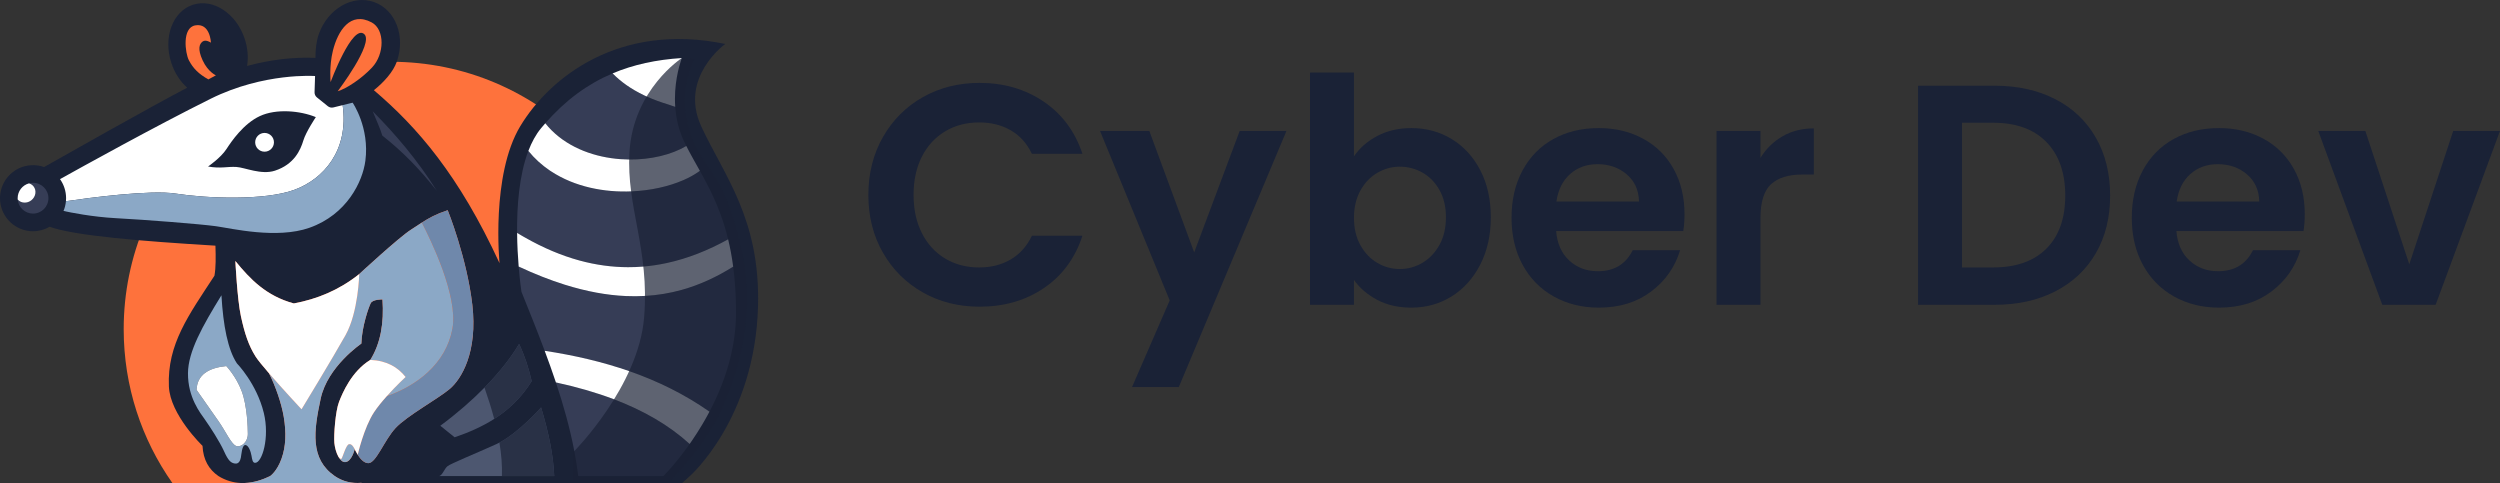 <?xml version="1.0" encoding="UTF-8"?><svg id="Layer_1" xmlns="http://www.w3.org/2000/svg" width="2985.201" height="576.789" viewBox="0 0 2985.201 576.789"><rect x="0" y="0" width="2985.201" height="576.789" fill="#333333" stroke="none"/><defs><style>.cls-1{fill:#4d5770;}.cls-2{fill:#6f88ab;}.cls-3{fill:#fff;}.cls-4{fill:#8ba8c6;}.cls-5{fill:#363d56;}.cls-6,.cls-7{fill:#1a2236;}.cls-7{opacity:.7;}.cls-8{fill:#fe723c;}</style></defs><path class="cls-6" d="M1054.327,163.62c11.619-20.364,27.484-36.228,47.602-47.602,20.112-11.368,42.666-17.055,67.656-17.055,29.235,0,54.847,7.496,76.838,22.489,21.986,14.993,37.354,35.738,46.103,62.221h-60.346c-5.997-12.493-14.431-21.864-25.301-28.113-10.87-6.242-23.426-9.369-37.67-9.369-15.245,0-28.802,3.56-40.668,10.682-11.872,7.122-21.119,17.183-27.737,30.173-6.623,12.996-9.932,28.24-9.932,45.728,0,17.242,3.309,32.422,9.932,45.54,6.618,13.12,15.865,23.24,27.737,30.362,11.865,7.122,25.423,10.682,40.668,10.682,14.243,0,26.8-3.187,37.67-9.558,10.87-6.371,19.304-15.802,25.301-28.3h60.346c-8.749,26.742-24.052,47.544-45.915,62.408-21.869,14.869-47.544,22.302-77.026,22.302-24.99,0-47.544-5.682-67.656-17.055-20.118-11.367-35.983-27.173-47.602-47.415-11.62-20.24-17.43-43.226-17.43-68.966s5.81-48.786,17.43-69.155Z"/><path class="cls-6" d="M1536.158,156.311l-128.564,305.855h-55.848l44.978-103.45-83.21-202.405h58.847l53.599,145.056,54.349-145.056h55.848Z"/><path class="cls-6" d="M1644.667,162.309c11.865-6.244,25.423-9.371,40.668-9.371,17.74,0,33.793,4.374,48.164,13.118,14.366,8.751,25.734,21.177,34.109,37.295,8.369,16.118,12.556,34.8,12.556,56.037s-4.188,40.047-12.556,56.411c-8.376,16.369-19.743,29.049-34.109,38.044-14.371,8.995-30.424,13.493-48.164,13.493-15.497,0-29.049-3.062-40.668-9.182-11.62-6.122-20.931-14.057-27.924-23.802v29.611h-52.475V86.594h52.475v100.077c6.747-9.991,16.053-18.113,27.924-24.362ZM1718.882,226.964c-5.125-9.118-11.871-16.053-20.241-20.802-8.375-4.744-17.429-7.122-27.174-7.122-9.499,0-18.431,2.438-26.8,7.311-8.375,4.871-15.121,11.934-20.241,21.176-5.125,9.249-7.683,20.118-7.683,32.611s2.559,23.367,7.683,32.609c5.119,9.249,11.866,16.306,20.241,21.177,8.369,4.873,17.3,7.309,26.8,7.309,9.745,0,18.799-2.493,27.174-7.496,8.37-4.995,15.116-12.117,20.241-21.364,5.119-9.242,7.683-20.242,7.683-32.984,0-12.493-2.565-23.299-7.683-32.424Z"/><path class="cls-6" d="M2009.928,275.879h-151.803c1.248,14.993,6.495,26.742,15.743,35.233,9.242,8.498,20.614,12.744,34.109,12.744,19.491,0,33.359-8.369,41.605-25.113h56.598c-5.998,19.995-17.493,36.422-34.484,49.289-16.996,12.873-37.856,19.304-62.595,19.304-19.995,0-37.922-4.433-53.787-13.306-15.871-8.866-28.24-21.424-37.107-37.669-8.872-16.241-13.306-34.982-13.306-56.224,0-21.488,4.369-40.352,13.119-56.599,8.744-16.24,20.991-28.731,36.733-37.482,15.742-8.744,33.857-13.118,54.349-13.118,19.736,0,37.417,4.252,53.037,12.744,15.614,8.498,27.736,20.556,36.358,36.169,8.621,15.62,12.932,33.548,12.932,53.788,0,7.496-.503,14.242-1.5,20.24ZM1957.079,240.646c-.252-13.493-5.125-24.299-14.619-32.422-9.499-8.117-21.118-12.182-34.858-12.182-12.996,0-23.929,3.936-32.797,11.807-8.872,7.871-14.308,18.806-16.305,32.797h98.579Z"/><path class="cls-6" d="M2128.557,162.683c10.869-6.242,23.297-9.371,37.295-9.371v55.099h-13.869c-16.493,0-28.926,3.878-37.295,11.62-8.376,7.749-12.557,21.242-12.557,40.482v103.45h-52.475v-207.651h52.475v32.235c6.747-10.993,15.555-19.615,26.426-25.864Z"/><path class="cls-6" d="M2454.269,118.454c20.861,10.747,36.979,26.051,48.353,45.915,11.368,19.866,17.055,42.917,17.055,69.155s-5.687,49.166-17.055,68.779c-11.374,19.62-27.491,34.8-48.353,45.542-20.867,10.747-45.042,16.118-72.528,16.118h-91.457V102.337h91.457c27.486,0,51.661,5.376,72.528,16.118ZM2443.587,296.87c14.993-14.993,22.489-36.106,22.489-63.346s-7.496-48.539-22.489-63.906c-14.993-15.368-36.235-23.053-63.719-23.053h-37.108v172.794h37.108c27.484,0,48.726-7.496,63.719-22.489Z"/><path class="cls-6" d="M2750.566,275.879h-151.803c1.247,14.993,6.494,26.742,15.742,35.233,9.242,8.498,20.615,12.744,34.109,12.744,19.491,0,33.36-8.369,41.604-25.113h56.599c-5.998,19.995-17.493,36.422-34.484,49.289-16.996,12.873-37.857,19.304-62.595,19.304-19.994,0-37.922-4.433-53.786-13.306-15.871-8.866-28.242-21.424-37.108-37.669-8.873-16.241-13.306-34.982-13.306-56.224,0-21.488,4.369-40.352,13.12-56.599,8.744-16.24,20.989-28.731,36.733-37.482,15.742-8.744,33.855-13.118,54.349-13.118,19.737,0,37.417,4.252,53.037,12.744,15.613,8.498,27.737,20.556,36.358,36.169,8.622,15.62,12.931,33.548,12.931,53.788,0,7.496-.503,14.242-1.498,20.24ZM2697.716,240.646c-.251-13.493-5.125-24.299-14.618-32.422-9.5-8.117-21.12-12.182-34.859-12.182-12.996,0-23.929,3.936-32.797,11.807-8.872,7.871-14.307,18.806-16.304,32.797h98.579Z"/><path class="cls-6" d="M2876.877,315.61l52.475-159.299h55.848l-76.839,207.651h-63.719l-76.464-207.651h56.222l52.477,159.299Z"/><path class="cls-8" d="M786.244,393.036c0,68.386-21.497,131.749-58.111,183.697H205.804c-36.614-51.948-58.111-115.311-58.111-183.697,0-176.331,142.947-319.272,319.279-319.272s319.272,142.941,319.272,319.272Z"/><path class="cls-6" d="M837.353,150.868c-27.01-58.422,28.659-98.384,28.659-98.384-126.218-26.179-209.442,39.684-244.717,98.111-35.275,58.422-24.802,163.695-24.802,163.695-48.42-105.086-98.265-162.546-150.039-206.564,12.333-9.948,23.068-22.019,27.335-34.016,10.744-30.21-1.378-62.108-27.075-71.246-25.697-9.139-55.237,7.943-65.981,38.152-2.89,8.126-4.098,18.13-4.055,28.483-26.372-1.092-53.553,2.036-81.587,9.638,0,0-.009.003-.013.004,1.61-10.121.804-21.293-2.865-32.374-10.077-30.439-37.846-48.625-62.023-40.621-24.177,8.004-35.608,39.168-25.531,69.607,3.973,11.999,10.701,22.082,18.868,29.42-40.589,20.982-156.357,86.477-170.896,94.71-4.123-1.466-8.557-2.271-13.177-2.271-3.521,0-7.019.468-10.367,1.383C11.961,203.25,0,218.905,0,236.665c0,1.18.054,2.367.159,3.528.874,9.786,5.34,18.846,12.58,25.511,7.3,6.72,16.788,10.421,26.716,10.421,7.199,0,13.948-1.948,19.765-5.33,30.197,10.723,108.467,17.141,198.036,22.549.453,13.511.564,26.408-1.197,35.913-30.494,46.758-56.586,81.575-54.379,132.282,1.47,33.774,40.142,70.823,40.142,70.823.812,16.921,7.782,28.392,19.017,36.1,8.605,5.301,17.559,7.87,26.597,8.269.016.001.032.002.048.003,1.606.069,3.215.065,4.825,0,10.166-.409,20.377-3.422,30.256-8.271,0,0,7.992-5.326,13.505-20.487,5.512-15.154,5.785-31.964,2.759-50.15-2.642-15.851-9.677-36.505-17.641-52.133-7.223-8.354-13.315-15.765-15.891-19.796-8.451-13.228-13.228-27.925-17.637-48.318-4.409-20.393-6.614-65.924-6.614-65.924,17.592,21.706,37.038,41.841,69.814,50.675,27.628-5.17,53.921-15.773,78.073-35.084l.009-.009s47.397-43.813,61.727-52.909c4.762-3.02,8.873-5.841,13.015-8.513,8.334-5.37,16.791-10.156,30.897-14.819,0,0,22.781,56.22,29.397,112.806,6.61,56.586-12.953,88.829-27.01,100.678-14.057,11.849-51.26,32.15-64.672,46.665-13.406,14.509-22.961,41.333-32.15,41.885-5.283.316-9.983-5.227-13.027-9.995-2.17-3.398-3.497-6.405-3.59-6.616l-.006-.013s-3.398,14.515-10.931,15.34c-3.336.366-6.17-2.245-8.358-6.083-.012-.013-.019-.025-.019-.025-2.747-4.818-4.483-11.558-4.942-16.766-.831-9.369,1.284-37.941,5.556-48.959,4.272-11.024,15.111-36.565,37.34-50.156,12.277-19.656,16.518-44.08,14.515-72.205,0,0-11.576-.18-13.964,4.409-2.387,4.595-10.652,28.113-11.204,48.321,0,0-40.328,27.189-48.594,65.769-8.271,38.586-12.953,71.84,16.81,92.413,9.62,6.502,20.215,9.034,31.671,8.068.156-.013.313-.03.469-.044l-.151.303h382.815l9.221-8.327s77.566-68.048,81.388-202.088c3.002-105.274-40.787-157.085-67.79-215.506Z"/><path class="cls-4" d="M287.432,576.734h.052c-.016-.001-.032-.002-.048-.003l-.004.003Z"/><path class="cls-4" d="M399.731,568.462c-29.763-20.573-25.081-53.827-16.81-92.413,8.265-38.58,48.594-65.769,48.594-65.769.552-20.208,8.817-43.726,11.204-48.321,2.387-4.588,13.964-4.409,13.964-4.409,2.003,28.126-2.238,52.55-14.515,72.205,19.984.868,32.906,8.799,42.164,20.394,0,0-11.365,10.513-22.54,22.988,34.95-12.206,70.756-38.108,78.481-80.864,6.982-38.617-26.11-106.314-36.589-126.46-4.142,2.672-8.253,5.494-13.015,8.513-14.329,9.096-61.727,52.909-61.727,52.909l-.009.009c.003-.002.006-.004.008-.006,0,0-.919,45.411-16.351,72.953-15.432,27.542-52.544,88.537-52.544,88.537,0,0-22.378-23.976-38.858-43.036,7.964,15.628,14.999,36.282,17.641,52.133,3.026,18.186,2.753,34.996-2.759,50.15-5.512,15.161-13.505,20.487-13.505,20.487-9.88,4.849-20.09,7.862-30.256,8.271h139.411l-.318-.203c-11.456.966-22.051-1.566-31.671-8.068Z"/><path class="cls-8" d="M248.808,94.828l8.998-4.864s-9.508-4.134-15.846-17.913-3.858-19.566,0-22.46c3.858-2.894,9.921,1.378,9.921,1.378,0,0-.837-23.882-18.739-20.669-16.122,2.894-11.942,33.24-7.684,41.52,5.143,9.999,11.955,16.582,23.351,23.007Z"/><path class="cls-8" d="M394.769,97.957s26.078-70.188,40.235-57.137c11.758,10.839-31.784,68.16-31.784,68.16,10.742-3.269,28.389-14.954,40.969-28.293,15.249-16.167,15.398-45.498-.367-53.922-25.507-13.628-40.392,9.995-46.297,33.713-4.643,18.649-2.756,37.479-2.756,37.479Z"/><path class="cls-3" d="M209.765,231.153c37.842,5.878,106.191,8.451,141.465-4.409,35.269-12.86,65.515-47.316,57.925-101.187l-11.118,2.734c-2.3.564-4.731.025-6.579-1.463l-13.04-10.516c-1.854-1.494-2.896-3.77-2.821-6.151l.614-19.371s-60.92-4.495-124.705,27.165c-65.662,32.593-156.291,82.825-179.851,95.955,4.561,6.435,7.253,14.284,7.253,22.755,0,1.201-.063,2.386-.168,3.56,28.267-4.11,100.866-13.756,131.025-9.072ZM270.482,177.875c5.81-8.987,20.255-30.176,39.821-39.27,19.566-9.094,48.089-6.476,66.828,1.24,0,0-11.873,17.78-14.881,27.834-3.491,11.666-11.023,28.568-33.896,36.101-16.311,5.372-35.823-3.764-46.022-4.409-10.885-.689-18.739,2.205-33.896-.551,0,0,15.157-10.288,22.046-20.944Z"/><path class="cls-4" d="M421.085,122.618l-11.93,2.939c7.589,53.87-22.657,88.327-57.925,101.187-35.275,12.86-103.624,10.287-141.465,4.409-30.159-4.683-102.758,4.962-131.025,9.072-.369,4.104-1.362,8.03-2.895,11.678,7.869,1.73,34.143,7.113,63.004,8.646,34.537,1.835,100.492,6.982,118.957,9.555,18.465,2.567,72.689,15.675,111.796,1.835,44.644-15.799,63.419-55.03,66.687-79.919,5.239-39.87-15.204-69.403-15.204-69.403Z"/><path class="cls-4" d="M224.461,445.738c-.169,28.936,14.698,47.4,20.393,55.483,5.695,8.084,17.453,25.997,22.689,37.663,5.236,11.666,8.359,13.871,12.952,14.606,4.593.735,6.338-3.399,7.073-6.889s1.24-14.881,5.167-15.157,6.752,7.854,7.578,12.745c.827,4.892,1.378,8.474,4.34,8.474,8.446,0,17.538-30.269,10.354-59.622-8.609-35.177-32.125-59.153-32.125-59.153-10.808-16.404-16.355-44.898-18.464-81.296-22.506,36.56-39.808,67.163-39.959,93.146ZM288.579,467.05c6.614,17.637,7.327,43.797,7.349,51.166.029,9.553-7.716,16.076-13.595,14.422-5.879-1.654-12.677-17.178-20.944-29.028-8.267-11.85-26.639-38.03-26.639-38.03.623-18.041,14.136-26.24,35.458-28.477,0,0,11.758,12.309,18.372,29.946Z"/><path class="cls-3" d="M234.749,465.58s18.372,26.18,26.639,38.03c8.267,11.85,15.065,27.374,20.944,29.028,5.879,1.653,13.624-4.869,13.595-14.422-.022-7.369-.735-33.529-7.349-51.166-6.614-17.637-18.372-29.946-18.372-29.946-21.322,2.236-34.835,10.435-35.458,28.477Z"/><path class="cls-4" d="M416.677,530.409c-3.857,1.036-7.856,17.43-9.233,17.641-1.296.192-3.007-2.108-3.212-2.387,2.189,3.838,5.022,6.449,8.358,6.083,7.534-.825,10.931-15.34,10.931-15.34,0,0-2.989-7.032-6.845-5.996Z"/><path class="cls-3" d="M412.59,400.192c15.432-27.542,16.351-72.953,16.351-72.953-.003.002-.006.004-.008.006-24.152,19.311-50.444,29.915-78.073,35.084-32.776-8.834-52.221-28.969-69.814-50.675,0,0,2.205,45.531,6.614,65.924,4.409,20.393,9.186,35.09,17.637,48.318,2.575,4.031,8.668,11.442,15.891,19.796,16.48,19.06,38.858,43.036,38.858,43.036,0,0,37.111-60.995,52.544-88.537Z"/><path class="cls-2" d="M427.118,543.034l-3.59-6.616c.093.211,1.42,3.218,3.59,6.616Z"/><path class="cls-2" d="M540.272,392.274c-7.725,42.755-43.531,68.658-78.481,80.864-5.606,6.258-11.164,13.008-15.216,19.176-12.122,18.459-19.457,50.721-19.457,50.721,3.045,4.768,7.745,10.312,13.027,9.995,9.189-.552,18.744-27.375,32.15-41.885,13.412-14.516,50.615-34.816,64.672-46.665,14.057-11.849,33.62-44.092,27.01-100.678-6.616-56.586-29.397-112.806-29.397-112.806-14.106,4.663-22.564,9.45-30.897,14.819,10.479,20.146,43.571,87.843,36.589,126.46Z"/><path class="cls-3" d="M461.791,473.137c11.175-12.475,22.54-22.988,22.54-22.988-9.257-11.595-22.179-19.526-42.164-20.394-22.229,13.592-33.067,39.132-37.34,50.156-4.272,11.018-6.386,39.591-5.556,48.959.459,5.208,2.195,11.948,4.942,16.766,0,0,.006.012.019.025.205.279,1.916,2.579,3.212,2.387,1.377-.211,5.376-16.605,9.233-17.641s6.845,5.996,6.845,5.996l.006.013,3.59,6.616s7.335-32.261,19.457-50.721c4.052-6.168,9.61-12.918,15.216-19.176Z"/><path class="cls-5" d="M456.499,161.891c24.182,19.084,44.062,39.34,65.037,65.864-23.368-37.207-49.407-67.466-76.524-94.916,4.352,10.792,9.215,21.104,11.487,29.052Z"/><path class="cls-5" d="M39.454,218.293c-1.674,0-3.292.223-4.836.645,2.09.601,3.981,1.798,5.407,3.565,3.937,4.88,2.834,12.296-2.462,16.562-5.165,4.167-12.407,3.795-16.407-.756.831,9.381,8.699,16.735,18.298,16.735,10.144,0,18.372-8.228,18.372-18.378,0-10.144-8.228-18.372-18.372-18.372Z"/><path class="cls-3" d="M37.563,239.065c5.295-4.266,6.399-11.682,2.462-16.562-1.426-1.767-3.317-2.964-5.407-3.565-7.8,2.12-13.536,9.257-13.536,17.727,0,.552.025,1.104.074,1.643,3.999,4.551,11.242,4.923,16.407.756Z"/><circle class="cls-3" cx="315.909" cy="169.929" r="11.207"/><path class="cls-1" d="M590.13,500.223c17.294-11.042,32.601-25.43,44.761-45.115-3.591-15.656-8.453-30.57-15.065-44.46-9.147,15.648-23.056,33.587-41.318,52.172-14.793,15.055-32.438,30.534-52.747,45.566l17.086,13.779c16.718-5.702,32.706-12.635,47.283-21.943Z"/><path class="cls-1" d="M646.098,486.524s-25.896,29.37-49.759,41.98c-1.241.655-2.478,1.279-3.703,1.837-24.802,11.299-54.565,23.149-58.423,26.456-3.858,3.307-5.512,10.103-9.645,11.665h137.239c-1.007-24.612-6.694-52.212-15.708-81.938Z"/><path class="cls-4" d="M287.432,576.734h.052c-.016-.001-.032-.002-.048-.003l-.004.003Z"/><path class="cls-7" d="M596.338,528.504c2.332,13.825,3.437,27.167,2.974,39.959h62.493c-1.007-24.612-6.694-52.212-15.708-81.938,0,0-25.896,29.37-49.759,41.98Z"/><path class="cls-7" d="M634.891,455.108c-3.591-15.656-8.453-30.57-15.065-44.46-9.147,15.648-23.056,33.587-41.318,52.172,4.46,12.758,8.398,25.237,11.622,37.403,17.294-11.042,32.601-25.43,44.761-45.115Z"/><path class="cls-5" d="M731.475,87.631c-.207.087-.412.177-.618.265,2.646,2.391,5.454,4.709,8.415,6.957-2.71-2.288-5.319-4.691-7.797-7.223Z"/><path class="cls-5" d="M663.789,456.642c9.065,27.214,16.747,54.52,21.993,82.006 0.0.001 0.0.001 0.0.002,1.897,9.915,3.472,19.848,4.688,29.812h101.687s2.556-2.526,6.789-7.263c.009-.011.019-.021.028-.031.381-.427.775-.871,1.183-1.333.001-.001.001-.002.002-.002.811-.919,1.674-1.91,2.582-2.967.059-.069.119-.14.179-.209.369-.43.745-.872,1.128-1.324.121-.143.244-.288.366-.433.332-.393.67-.796,1.012-1.204.145-.173.289-.345.435-.52.362-.435.731-.881,1.104-1.333.12-.145.236-.285.357-.432.471-.574.951-1.162,1.437-1.762.19-.234.384-.477.576-.715.306-.38.613-.762.925-1.152.244-.305.491-.617.739-.929.262-.33.525-.663.79-1.0.276-.351.553-.703.833-1.061.236-.302.474-.61.713-.916.307-.395.613-.789.924-1.193.131-.17.265-.347.397-.519.74-.965,1.49-1.954,2.249-2.966.142-.189.283-.375.425-.566.385-.515.773-1.039,1.162-1.565.161-.218.322-.435.483-.655.4-.544.802-1.093,1.206-1.649.134-.184.269-.371.403-.556.959-1.325,1.928-2.679,2.907-4.07-24.83-22.656-55.367-40.064-90.371-53.363-21.517-8.175-44.719-14.802-69.33-20.131Z"/><path class="cls-5" d="M729.819,188.846c.093.019.192.031.285.037,6.976.998,13.995,1.513,20.939,1.587.069.004.143.002.216,0,.026-.001.05.002.075,0,25.788.242,50.491-5.649,68.181-16.165h.006c-.938-1.864-1.857-3.735-2.749-5.618-.393-.831-.771-1.663-1.139-2.496-.085-.193-.166-.386-.25-.58-.27-.62-.534-1.239-.79-1.859-.119-.288-.233-.576-.349-.864-.213-.53-.424-1.061-.627-1.591-.122-.317-.241-.633-.359-.95-.19-.51-.376-1.019-.557-1.529-.114-.319-.228-.638-.338-.958-.182-.526-.357-1.052-.53-1.577-.097-.294-.196-.589-.29-.883-.198-.619-.387-1.238-.573-1.856-.059-.197-.122-.394-.18-.59-.242-.822-.473-1.643-.695-2.463-.039-.145-.075-.29-.113-.435-.179-.675-.353-1.349-.519-2.023-.06-.245-.117-.489-.175-.733-.139-.58-.274-1.159-.403-1.738-.058-.258-.113-.516-.168-.773-.124-.576-.244-1.151-.359-1.726-.048-.24-.096-.48-.142-.721-.119-.615-.232-1.229-.341-1.842-.034-.191-.069-.382-.102-.572-.128-.74-.248-1.478-.361-2.214-.009-.058-.019-.117-.028-.175-.38-2.503-.676-4.981-.899-7.426-.006-.07-.012-.14-.018-.21-.066-.733-.125-1.462-.177-2.189-.003-.045-.008-.09-.011-.135v-.002c-1.286-.417-2.558-.841-3.822-1.268-.175-.059-.352-.118-.527-.177-1.32-.449-2.631-.903-3.929-1.363-.025-.008-.051-.016-.076-.024-8.716-2.63-17.285-5.705-25.577-9.44-.938-.423-1.876-.848-2.807-1.288-3.998-1.889-7.928-3.949-11.757-6.183-.055-.032-.112-.062-.167-.094-.08-.047-.158-.097-.238-.144-6.381-3.75-12.476-7.987-18.11-12.744-2.958-2.244-5.766-4.564-8.414-6.957-29.632,12.655-55.855,31.976-79.745,59.296,19.327,24.219,48.643,37.333,78.71,41.655Z"/><path class="cls-5" d="M622.252,280.937c.453.267.905.533,1.358.794.356.209.708.412,1.058.611.122.07.248.142.371.212.408.235.814.462,1.221.695.174.098.348.197.525.296-.067-.037-.139-.077-.206-.115,22.23,12.678,43.865,21.728,64.951,27.517.167.05.329.093.496.137,19.72,5.375,38.964,7.917,57.776,7.96.164-.004.327-.008.491-.013-.118.004-.237.011-.355.015,5.831.009,11.62-.224,17.369-.687,9.711-.781,19.307-2.219,28.794-4.268-.072.013-.148.025-.221.038.098-.018.193-.036.291-.054,25.149-5.441,49.531-15.169,73.27-28.308 0.0.001 0.0.002.001.003 0-0.0.001-.001.001-.001-5.005-20.671-11.587-37.786-18.693-52.917-.02-.042-.04-.085-.06-.127-.349-.743-.7-1.481-1.052-2.214-.036-.075-.072-.151-.108-.226-.344-.717-.69-1.43-1.036-2.138-.039-.081-.079-.161-.118-.241-.35-.714-.7-1.424-1.052-2.129-.023-.046-.045-.091-.068-.137-1.88-3.769-3.784-7.421-5.693-10.984-.017-.032-.034-.065-.052-.097-.332-.62-.665-1.236-.998-1.851-.076-.14-.152-.281-.228-.421-.31-.571-.619-1.14-.929-1.706-.096-.176-.192-.352-.288-.527-.305-.558-.611-1.114-.916-1.669-.091-.164-.181-.329-.272-.493-.321-.581-.641-1.161-.962-1.739-.054-.097-.108-.194-.162-.291-.352-.635-.704-1.268-1.056-1.898-.316.229-.631.464-.947.687-.091.065-.184.13-.276.195-.219.156-.438.312-.661.468-.012.009-.024.017-.036.026-.052.036-.104.071-.156.107-.501.348-1.035.696-1.56,1.044-4.554,3-9.683,5.768-15.286,8.256-.118.056-.242.105-.36.155-.248.112-.496.217-.75.322-17.174,7.434-38.623,12.288-61.262,13.278-32.761,1.432-68.003-5.256-96.418-23.943-.446-.287-.893-.574-1.327-.861-.098-.066-.199-.126-.297-.193-9.382-6.374-17.975-14.094-25.453-23.296 0-0.0 0-.001.001-.001-0-0-.001-.001-.001-.001-10.994,28.8-13.755,65.844-13.462,97.848 0.0 0.0.001 0.0.001.001v-.001c.267.161.533.322.8.49.143.081.279.168.422.254.372.223.744.446,1.11.67.825.496,1.649.986,2.468,1.47ZM753.943,318.878c.241-.013.473-.031.713-.045-.239.014-.471.031-.711.045-.007 0-.014.001-.021.001.006-0.0.012-.001.019-.001Z"/><path class="cls-5" d="M878.848,372.411c-.003-1.921-.018-3.82-.043-5.699-.01-.755-.023-1.505-.036-2.253-.03-1.66-.067-3.304-.113-4.932-.015-.531-.026-1.068-.043-1.596-.068-2.129-.149-4.231-.244-6.306-.02-.439-.044-.871-.065-1.307-.088-1.806-.186-3.593-.294-5.359-.023-.379-.045-.761-.07-1.138-.278-4.322-.614-8.527-1.008-12.617-.016-.169-.033-.338-.049-.506-.411-4.213-.88-8.31-1.406-12.29-19.092,11.961-39.46,21.646-61.801,27.828-.006,0-.013,0-.019.006-13.75,3.801-28.248,6.273-43.646,7.141-7.385.416-14.975.469-22.793.113-22.353-1.005-46.554-5.301-73.005-13.598-.081-.025-.155-.05-.236-.074-17.219-5.419-35.399-12.531-54.645-21.547l-.006-.006c1.5,18.261,3.348,30.19,3.348,30.19,9.4,23.271,18.794,46.547,27.512,69.868.068.186.137.372.205.558,34.997,5.327,68.88,13.084,101.152,24.351,33.841,11.814,65.909,27.489,95.613,48.312.068-.13.138-.257.206-.388.291-.555.58-1.117.869-1.677.308-.595.616-1.191.922-1.791.285-.56.569-1.124.853-1.688.313-.623.625-1.249.936-1.878.272-.549.542-1.099.812-1.652.339-.695.675-1.396,1.01-2.098.236-.493.473-.983.707-1.48.549-1.165,1.095-2.337,1.634-3.519.143-.314.284-.634.427-.949.418-.925.834-1.852,1.246-2.787.205-.465.407-.935.61-1.403.35-.806.698-1.615,1.043-2.429.206-.486.411-.973.615-1.462.352-.842.7-1.69,1.045-2.54.181-.446.363-.89.543-1.337.445-1.111.885-2.229,1.319-3.353.07-.182.142-.361.212-.543.508-1.322,1.006-2.653,1.497-3.992.124-.339.245-.682.369-1.022.365-1.008.727-2.02,1.083-3.038.151-.432.3-.866.449-1.3.33-.961.655-1.926.976-2.895.141-.427.283-.853.422-1.282.356-1.093.705-2.192,1.048-3.294.089-.286.181-.571.269-.858.438-1.425.867-2.857,1.282-4.297.033-.116.065-.233.098-.349.371-1.293.733-2.592,1.085-3.898.104-.386.205-.773.308-1.16.282-1.065.559-2.133.828-3.205.106-.424.212-.848.316-1.273.271-1.104.534-2.213.79-3.325.082-.357.167-.713.248-1.071.669-2.962,1.287-5.952,1.848-8.97.057-.307.11-.616.166-.924.217-1.191.425-2.386.624-3.586.07-.422.138-.845.205-1.268.181-1.131.353-2.265.517-3.403.059-.408.119-.816.176-1.226.182-1.314.353-2.632.513-3.955.025-.208.054-.415.078-.624.186-1.58.357-3.167.509-4.76.015-.155.027-.312.041-.467.13-1.386.246-2.777.35-4.172.031-.411.057-.823.085-1.235.08-1.17.152-2.343.213-3.519.023-.449.046-.899.067-1.349.056-1.223.1-2.45.135-3.68.01-.359.024-.717.032-1.076.037-1.602.059-3.209.059-4.822,0-.293-.004-.579-.005-.871Z"/><path class="cls-3" d="M757.378,107.597c.08.047.158.097.238.144.055.032.112.062.167.094,3.829,2.234,7.759,4.294,11.757,6.183.931.44,1.868.865,2.807,1.288,8.293,3.735,16.861,6.81,25.577,9.44.025.008.051.016.076.024,1.298.46,2.608.914,3.929,1.363.175.059.352.118.527.177,1.265.427,2.537.851,3.822,1.268v.002s.001 0.0.002.001c-0-.001-0-.003-0-.004-1.875-26.242,4.513-48.286,6.984-55.651.006-.017.011-.034.017-.051.184-.548.346-1.014.48-1.391.004-.012.008-.022.012-.034.06-.17.116-.321.164-.454.007-.018.013-.037.02-.054.049-.134.091-.248.126-.34.007-.018.01-.027.017-.044.025-.065.044-.118.06-.158.012-.03.017-.044.023-.06.004-.011.005-.014.008-.02.002-.005.009-.025.009-.025h0c-30.428,1.934-57.786,7.785-82.725,18.337,2.478,2.532,5.087,4.935,7.797,7.223,5.633,4.757,11.726,8.993,18.106,12.743Z"/><path class="cls-3" d="M656.367,203.505c.098.067.199.127.297.193.438.296.887.571,1.327.861,28.415,18.687,63.657,25.375,96.418,23.943,22.639-.99,44.087-5.844,61.262-13.278.254-.105.502-.211.75-.322.118-.05.242-.099.36-.155,5.921-2.629,11.322-5.568,16.066-8.768.263-.175.522-.353.78-.532.052-.036.104-.07.156-.107.012-.009.024-.017.036-.026.223-.156.442-.312.661-.468.091-.065.184-.13.276-.195.316-.223.631-.458.947-.687h0c-.271-.485-.541-.971-.811-1.454-.15-.268-.299-.535-.449-.802-.65-1.162-1.299-2.318-1.945-3.469-.467-.832-.933-1.663-1.397-2.49-.183-.326-.365-.652-.548-.978-.585-1.043-1.167-2.084-1.745-3.122-.249-.448-.498-.895-.747-1.342-.396-.713-.79-1.425-1.182-2.136-.387-.702-.772-1.403-1.155-2.103-.232-.425-.465-.851-.695-1.275-.523-.962-1.042-1.923-1.556-2.884-.122-.228-.242-.456-.363-.684-.551-1.035-1.097-2.071-1.637-3.108-.03-.058-.061-.116-.091-.174-.629-1.211-1.249-2.424-1.861-3.639h-.006c-17.69,10.516-42.393,16.407-68.181,16.165-.026.002-.05-.001-.075,0-.073.002-.147.004-.216,0-6.945-.074-13.964-.589-20.939-1.587-.093-.006-.192-.019-.285-.037-30.067-4.322-59.383-17.436-78.71-41.655-1.68,1.922-3.355,3.881-5.01,5.884-6.281,7.577-11.254,16.834-15.185,27.133-0.0 0-0.0.001-.001.001,7.478,9.201,16.072,16.921,25.453,23.296Z"/><path class="cls-3" d="M674.212,339.898c26.452,8.296,50.652,12.593,73.005,13.598,7.818.356,15.408.303,22.793-.113,15.398-.869,29.896-3.341,43.646-7.141.006-.006.012-.006.019-.006,22.341-6.182,42.709-15.867,61.801-27.828-1.562-11.823-3.615-22.649-6.033-32.637-0-.001-0-.002-.001-.003-23.738,13.139-48.12,22.867-73.27,28.308-.024.005-.047.011-.07.016-9.488,2.049-19.084,3.486-28.794,4.268-5.749.462-11.537.696-17.369.687-.045,0-.091-.001-.137-.001-18.812-.043-38.057-2.585-57.776-7.96-.167-.043-.329-.087-.496-.137-21.086-5.789-42.72-14.839-64.951-27.517-.106-.061-.213-.121-.319-.181-.407-.233-.814-.46-1.221-.695-.09-.052-.18-.102-.27-.154-.034-.019-.068-.039-.101-.058-.351-.199-.702-.402-1.058-.611-.453-.261-.905-.527-1.358-.794-.819-.484-1.643-.974-2.468-1.47-.366-.223-.738-.446-1.11-.67-.143-.087-.279-.174-.422-.254-.267-.167-.533-.329-.8-.49v.001c.136,14.961.936,28.819,1.873,40.215l.006.006c19.247,9.016,37.426,16.128,54.645,21.547.081.025.155.05.236.074Z"/><path class="cls-3" d="M650.39,418.887c4.632,12.382,9.065,24.777,13.213,37.203.062.186.124.366.18.552h.006c24.611,5.33,47.813,11.956,69.33,20.131,35.004,13.3,65.541,30.707,90.371,53.363.056-.081.112-.155.167-.236.869-1.237,1.747-2.507,2.628-3.795.159-.233.318-.465.477-.699,1.785-2.622,3.59-5.35,5.403-8.175.177-.276.354-.553.531-.83,1.808-2.834,3.622-5.766,5.431-8.791.179-.299.357-.601.536-.902.826-1.391,1.65-2.799,2.472-4.229.084-.145.167-.287.251-.433.889-1.551,1.773-3.129,2.654-4.724.184-.334.368-.671.551-1.007.745-1.36,1.485-2.735,2.221-4.126.113-.214.227-.426.34-.64-29.704-20.823-61.772-36.497-95.613-48.312-32.272-11.267-66.155-19.024-101.152-24.351Z"/><path class="cls-7" d="M684.201,539.22l1.581-.572s76.597-77.287,83.341-159.469c6.744-82.182-21.382-131.442-17.513-197.268,4.415-75.123,62.581-112.593,62.581-112.593l15.47.904s-17.462,30.637-9.995,70.278c11.313,60.053,38.005,49.977,61.09,137.553,13.602,51.6,22.55,115.516-18.805,210.535-18.29,42.024-60.502,84.705-60.502,84.705h-117.249v-34.074Z"/></svg>